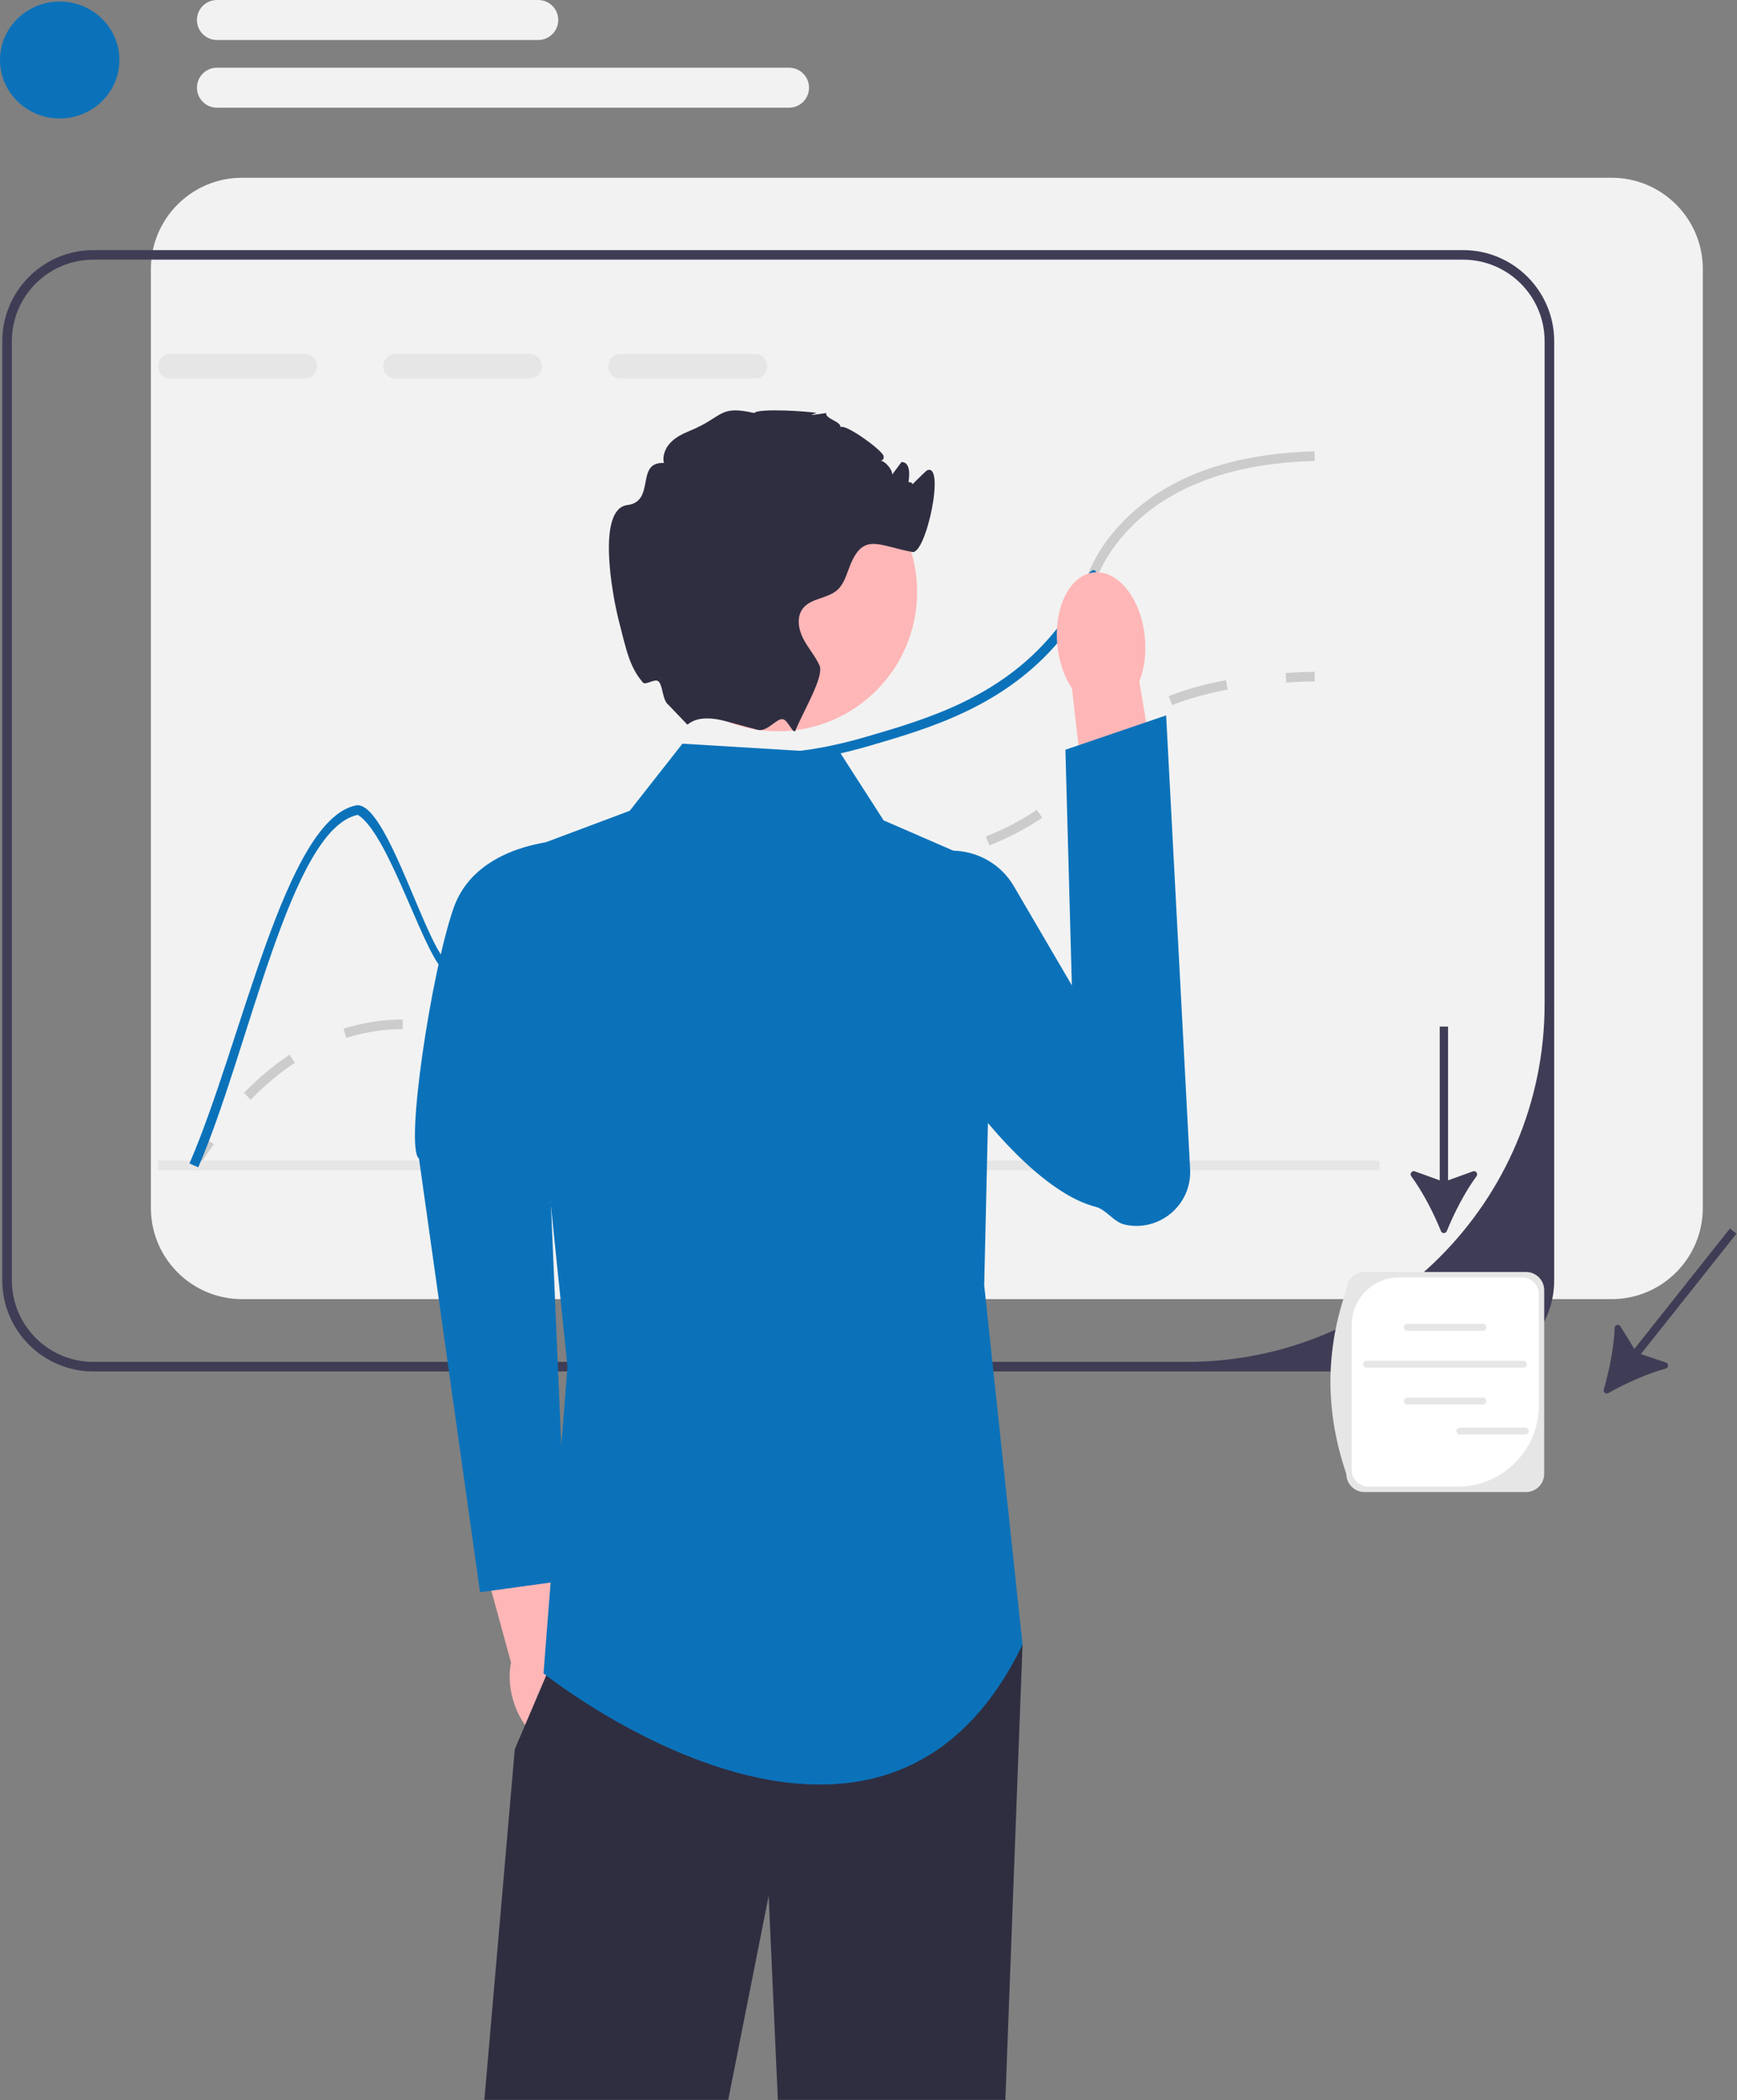 <?xml version="1.0" encoding="UTF-8" standalone="no"?><!DOCTYPE svg PUBLIC "-//W3C//DTD SVG 1.1//EN" "http://www.w3.org/Graphics/SVG/1.1/DTD/svg11.dtd"><svg width="100%" height="100%" viewBox="0 0 1511 1826" version="1.1" xmlns="http://www.w3.org/2000/svg" xmlns:xlink="http://www.w3.org/1999/xlink" xml:space="preserve" xmlns:serif="http://www.serif.com/" style="fill-rule:evenodd;clip-rule:evenodd;stroke-linejoin:round;stroke-miterlimit:2;"><rect x="0" y="0" width="1511" height="1826" fill="#808080" stroke="none"/><g><path d="M1402,154.558l-1191.5,0c-43.708,0 -79.25,35.542 -79.25,79.25l0,816.5c0,43.709 35.542,79.25 79.25,79.25l1191.5,0c43.708,0 79.25,-35.541 79.25,-79.25l0,-816.5c0,-43.708 -35.542,-79.25 -79.25,-79.25l0,0Z" style="fill:#f2f2f2;fill-rule:nonzero;"/><path d="M1272.73,217.45l-1191.5,-0c-43.709,-0 -79.25,35.541 -79.25,79.25l-0,816.5c-0,43.708 35.541,79.25 79.25,79.25l1191.5,-0c43.709,-0 79.251,-35.542 79.251,-79.25l-0,-816.5c-0,-43.709 -35.542,-79.25 -79.251,-79.25Zm70.917,655.432c0,171.89 -139.344,311.235 -311.234,311.235l-951.182,-0c-39.167,-0 -70.917,-31.751 -70.917,-70.917l-0,-816.5c-0,-39.166 31.75,-70.917 70.916,-70.917l1191.5,0c39.167,0 70.917,31.751 70.917,70.917l0,576.182Z" style="fill:#3f3d56;fill-rule:nonzero;"/></g><g><path d="M172.173,1015.5l-7.052,-4.439c4.584,-7.286 9.314,-14.348 14.055,-20.99l6.783,4.842c-4.649,6.51 -9.286,13.436 -13.786,20.587l-0,-0Z" style="fill:#ccc;fill-rule:nonzero;"/><path d="M218.122,956.116l-5.965,-5.819c12.716,-13.031 26.099,-24.219 39.775,-33.25l4.594,6.954c-13.182,8.704 -26.103,19.509 -38.404,32.115l0,-0Zm207.898,-52.6c-9.951,-0 -19.016,-1.274 -25.803,-2.385l1.346,-8.223c6.877,1.125 15.16,2.274 24.457,2.274c8.211,0 16.282,-0.901 24.673,-2.758l1.798,8.138c-8.988,1.987 -17.647,2.954 -26.471,2.954l0,-0Zm-124.693,-1.103l-2.506,-7.947c8.952,-2.824 18.225,-4.94 27.561,-6.293c8.018,-1.159 15.684,-1.723 23.434,-1.723l0.512,0l0,8.334l-0.512,-0c-7.347,-0 -14.62,0.535 -22.239,1.637c-8.893,1.288 -17.727,3.304 -26.25,5.992l0,-0Zm198.631,-24.082l-5.326,-6.409c11.499,-9.552 19.741,-21.102 28.469,-33.331l3.481,-4.865l6.762,4.871l-3.46,4.834c-9.05,12.681 -17.599,24.66 -29.926,34.9l0,-0Zm66.83,-76.408l-5.127,-6.572c11.232,-8.764 23.923,-15.867 38.796,-21.712c2.533,-0.997 4.954,-1.886 7.277,-2.677l2.69,7.885c-2.21,0.755 -4.509,1.599 -6.918,2.547c-14.117,5.549 -26.127,12.262 -36.718,20.529Zm100.604,-28.945c-2.804,-0 -5.463,-0.027 -8.018,-0.055l0.098,-8.334c2.612,0.031 5.338,0.037 8.223,0.055c9.806,0 23.464,-0.278 42.198,-2.447l0.96,8.276c-19.352,2.242 -33.226,2.476 -43.461,2.505Zm94.153,-10.913l-1.652,-8.167c14.968,-3.027 32.381,-6.63 49.617,-11.078l2.084,8.069c-17.434,4.498 -34.976,8.128 -50.049,11.176Zm99.137,-26.974l-3.117,-7.729c16.71,-6.736 31.218,-14.333 44.356,-23.228l4.672,6.901c-13.631,9.229 -28.65,17.098 -45.911,24.056Zm84.198,-59.546l-6.763,-4.87c2.326,-3.227 4.336,-6.374 6.279,-9.418c5.737,-8.984 11.672,-18.276 25.801,-29.681l0.989,-0.792l5.164,6.539l-0.918,0.734c-13.074,10.555 -18.386,18.877 -24.013,27.686c-2.004,3.139 -4.079,6.386 -6.539,9.802Zm74.758,-62.5l-3.04,-7.759c14.852,-5.823 31.627,-10.509 49.858,-13.929l1.538,8.191c-17.718,3.325 -33.988,7.866 -48.356,13.497l-0,0Z" style="fill:#ccc;fill-rule:nonzero;"/><path d="M1118.93,593.429l-0.521,-8.317c8.097,-0.507 16.563,-0.841 25.163,-0.995l0.15,8.333c-8.477,0.151 -16.819,0.48 -24.792,0.979l-0,-0Z" style="fill:#ccc;fill-rule:nonzero;"/></g><g><path d="M265.098,307.747l-116.917,-0c-5.875,-0 -10.667,4.791 -10.667,10.666c0,5.917 4.792,10.709 10.667,10.709l116.917,-0c5.875,-0 10.666,-4.792 10.666,-10.709c0,-5.874 -4.791,-10.666 -10.666,-10.666Z" style="fill:#e6e6e6;fill-rule:nonzero;"/><path d="M460.931,307.747l-116.917,-0c-5.875,-0 -10.666,4.791 -10.666,10.666c-0,5.917 4.791,10.709 10.666,10.709l116.917,-0c5.875,-0 10.667,-4.792 10.667,-10.709c-0,-5.874 -4.792,-10.666 -10.667,-10.666Z" style="fill:#e6e6e6;fill-rule:nonzero;"/><path d="M656.764,307.747l-116.916,-0c-5.875,-0 -10.667,4.791 -10.667,10.666c-0,5.917 4.792,10.709 10.667,10.709l116.916,-0c5.875,-0 10.667,-4.792 10.667,-10.709c0,-5.874 -4.792,-10.666 -10.667,-10.666Z" style="fill:#e6e6e6;fill-rule:nonzero;"/></g><rect x="137.397" y="1009.12" width="1062.5" height="8.333" style="fill:#e6e6e6;"/><path d="M1143.77,400.783c-75.625,1.959 -132.041,24.209 -167.791,66.042c-13.209,15.5 -18.584,27.708 -24.25,40.625c-5.625,12.75 -11.375,25.875 -24.75,43l-0,-14.167c8.291,-12.166 12.75,-22.333 17.124,-32.208c5.917,-13.5 11.542,-26.25 25.542,-42.625c37.334,-43.75 95.833,-66.958 173.875,-69l0.25,8.333l0,0Z" style="fill:#ccc;fill-rule:nonzero;"/><path d="M951.731,507.45c-5.625,12.75 -11.375,25.875 -24.75,43c-1.584,2.042 -3.292,4.167 -5.125,6.375c-48.25,57.375 -112.709,76.208 -164.542,91.375c-3.25,0.958 -6.417,1.833 -9.5,2.666c-46.083,12.5 -71.333,12.042 -90.125,11.75c-18.875,-0.333 -31.334,-0.541 -53.625,12.209c-40.875,23.292 -57.625,57.375 -73.833,90.333c-16.709,33.917 -32.459,65.959 -72.626,81c-27.875,10.417 -47.458,5.25 -68.166,-0.166c-17.792,-4.709 -49.858,-120.6 -78.25,-137.5c-58.625,12.291 -94.25,203.874 -138.709,306.458l-7.666,-3.334c45.625,-105.166 83.208,-298.374 144.625,-311.291c27.375,-5.75 63.416,132.667 82.125,137.583c19.416,5.125 37.708,9.917 63.125,0.417c37.083,-13.833 51.416,-43.042 68.041,-76.833c16,-32.501 34.125,-69.334 77.167,-93.917c24.292,-13.875 38.417,-13.625 57.917,-13.292c18.583,0.334 43.666,0.75 90,-12.041c2.333,-0.667 4.708,-1.334 7.166,-2.042c50.751,-14.833 113.875,-33.292 160.459,-88.708c4.583,-5.459 8.375,-10.5 11.541,-15.209c8.292,-12.166 12.75,-22.333 17.125,-32.208c5.917,-13.5 13.292,-9.542 7.625,3.375l0,-0Z" style="fill:#0b72ba;fill-rule:nonzero;"/><g><path d="M507.399,1460.7c-3.298,-11.486 -8.946,-21.282 -15.671,-28.27l-24.432,-111.375l-53.254,13.047l30.517,111.573c-2.007,9.44 -1.605,20.71 1.693,32.195c7.535,26.238 27.332,43.664 44.217,38.923c16.886,-4.742 24.466,-29.855 16.931,-56.093l-0.001,-0Z" style="fill:#ffb6b6;fill-rule:nonzero;"/><path d="M500.032,730.113c-0,0 -84.101,-1.722 -105.486,59.523c-19.465,55.745 -42.539,208.898 -30.065,217.747l53.094,377.023l75.712,-10.404l-19.431,-452.37l26.176,-191.519l-0,0Z" style="fill:#0b72ba;fill-rule:nonzero;"/></g><path d="M889.481,1429.95l-14.917,395.833l-197.917,0l-8,-177.375l-35.166,177.375l-212.125,0l26.458,-304.916l27.333,-64.125l18.5,-43.459l395.834,16.667Z" style="fill:#2f2e41;fill-rule:nonzero;"/><path d="M731.147,654.95l-137.5,-8.333l-45.833,58.333l-100,37.5l45.833,445.833l-20.833,266.667c-0,-0 291.667,233.333 416.667,-25l-33.334,-312.5l8.334,-362.5l-95.834,-41.667l-37.5,-58.333Z" style="fill:#0b72ba;fill-rule:nonzero;"/><g><path d="M995.857,553.538c1.492,14.446 -0.403,28.031 -4.765,38.923l22.904,136.716l-65.374,8.996l-16.195,-139.654c-6.497,-9.77 -11.128,-22.681 -12.62,-37.127c-3.408,-33.001 10.853,-61.511 31.854,-63.68c21,-2.169 40.788,22.825 44.196,55.826l-0,0l-0,0Z" style="fill:#ffb6b6;fill-rule:nonzero;"/><path d="M881.989,770.603c-22.537,-38.519 -78.44,-42.151 -103.478,-5.208c-6.845,10.099 -4.938,21.451 -6.572,35.09c-6.938,57.902 104.018,229 180.793,248.7c10.074,2.585 15.813,13.452 25.982,15.638l-0,-0c30.123,6.474 58.17,-17.435 56.544,-48.204l-20.855,-394.616l-87.613,29.883l5.608,204.877l-50.409,-86.16l-0,0Z" style="fill:#0b72ba;fill-rule:nonzero;"/></g><g><circle cx="676.666" cy="514.718" r="121.116" style="fill:#ffb6b6;"/><path d="M789.481,425.783c-1.042,0.251 15.943,-16.305 16.666,-16.666c16.667,-8.334 -0.458,73.125 -12.5,70.833c-29.625,-5.625 -42.416,-16.792 -53.916,11.083c-3.209,7.75 -5.209,16.5 -11.459,22.042c-8.583,7.542 -22.833,6.917 -29.833,15.916c-5.625,7.251 -4,17.917 0.167,26.084c4.166,8.208 10.5,15.167 14.291,23.542c4.25,9.416 -13.875,39.375 -20.791,56.208l-0,0.042l-0.042,0.098c-1.837,4.416 -6.205,-8.304 -10.816,-9.573c-5.517,-1.52 -13.646,11.509 -22.434,9.141c-0.042,0 -0.083,-0.042 -0.125,-0.042c-8.375,-2.333 -17.709,-4.833 -26.958,-7.333l-0.042,0c-26.042,-7.083 -32.625,3.084 -33.875,2.792l-16.167,-16.917c-5.548,-4.039 -4.921,-17.081 -8.833,-20.583c-3.2,-2.865 -11.176,3.754 -13.527,1.001c-11.526,-13.5 -14.178,-27.005 -20.973,-53.668c-6.209,-24.375 -19.083,-97.333 7.375,-100.625c24.958,-3.125 6.708,-37.875 31.833,-36.583c-1.5,-6.333 1.292,-13.125 5.834,-17.792c4.499,-4.708 10.499,-7.625 16.541,-10.125c29.792,-12.166 24.834,-22.624 56.25,-15.541c3.125,-4.375 48.5,-1.459 54.167,-0c0.416,0.083 -14.042,3.541 8.333,-0c-0.833,5.125 13.333,7.375 12.5,12.5c3.125,-4.209 36.709,19.958 37.5,25c1.042,6.291 -8.458,3.083 -2.125,4.041c3.75,0.584 10.167,8.209 9.542,12c2.708,-3.666 5.417,-7.291 8.166,-10.958c0.5,0.042 0.959,0.125 1.459,0.208c12.667,2.417 -1.855,43.825 -1.333,30.917c0.958,-23.708 17.749,-9.833 5.125,-7.042Z" style="fill:#2f2e41;fill-rule:nonzero;"/></g><path d="M1253.48,1070.41c0.933,2.298 4.154,2.298 5.086,-0.001c6.507,-16.039 15.769,-34.001 25.844,-47.728c1.613,-2.198 -0.61,-5.134 -3.174,-4.207l-21.597,7.813l-0,-133.693l-7.23,-0l0,133.694l-21.605,-7.815c-2.563,-0.927 -4.787,2.009 -3.174,4.207c10.076,13.727 19.339,31.69 25.85,47.73l-0,-0Z" style="fill:#3f3d56;fill-rule:nonzero;"/><path d="M1395.11,1208.07c-0.699,2.381 1.823,4.383 3.983,3.163c15.07,-8.514 33.494,-16.819 49.921,-21.303c2.63,-0.718 2.715,-4.4 0.131,-5.269l-21.772,-7.312l83.145,-104.694l-5.662,-4.497l-83.145,104.695l-12.059,-19.556c-1.43,-2.321 -4.998,-1.404 -5.102,1.321c-0.646,17.015 -4.563,36.843 -9.44,53.452l-0,0Z" style="fill:#3f3d56;fill-rule:nonzero;"/><g><path d="M1327.47,1297.29l-140.506,-0c-8.724,-0 -15.821,-7.097 -15.821,-15.821c-18.577,-54.298 -18.21,-107.504 0,-159.679c0,-8.724 7.097,-15.821 15.821,-15.821l140.506,0c8.723,0 15.82,7.097 15.82,15.821l0,159.679c0,8.724 -7.097,15.821 -15.82,15.821Z" style="fill:#e6e6e6;fill-rule:nonzero;"/><path d="M1217.07,1110.68c-22.76,-0 -41.211,18.451 -41.211,41.211l-0,126.187c-0,8.006 6.489,14.495 14.495,14.495l77.7,0c38.949,0 70.524,-31.575 70.524,-70.525l0,-96.873c0,-8.006 -6.489,-14.495 -14.494,-14.495l-107.014,-0l0,-0Z" style="fill:#fff;fill-rule:nonzero;"/><g><path d="M1289.94,1157.09l-65.783,-0c-1.659,-0 -3.008,-1.35 -3.008,-3.008c0,-1.659 1.349,-3.008 3.008,-3.008l65.783,0c1.658,0 3.007,1.349 3.007,3.008c0,1.658 -1.349,3.008 -3.007,3.008Z" style="fill:#e6e6e6;fill-rule:nonzero;"/><path d="M1289.94,1221.22l-65.783,0c-1.659,0 -3.008,-1.349 -3.008,-3.008c0,-1.658 1.349,-3.007 3.008,-3.007l65.783,0c1.658,0 3.007,1.349 3.007,3.007c0,1.659 -1.349,3.008 -3.007,3.008Z" style="fill:#e6e6e6;fill-rule:nonzero;"/><path d="M1325.24,1189.17l-136.383,0c-1.658,0 -3.008,-1.349 -3.008,-3.007c0,-1.659 1.35,-3.008 3.008,-3.008l136.383,0c1.658,0 3.007,1.349 3.007,3.008c0,1.658 -1.349,3.007 -3.007,3.007Z" style="fill:#e6e6e6;fill-rule:nonzero;"/></g><path d="M1326.85,1247.3l-56.907,-0c-1.659,-0 -3.008,-1.35 -3.008,-3.008c-0,-1.659 1.349,-3.007 3.008,-3.007l56.907,-0c1.659,-0 3.007,1.348 3.007,3.007c0,1.658 -1.348,3.008 -3.007,3.008Z" style="fill:#e6e6e6;fill-rule:nonzero;"/></g><g><ellipse cx="51.93" cy="52.174" rx="51.93" ry="50.836" style="fill:#0b72ba;"/><path d="M468.234,34.783l-279.521,-0c-9.589,-0 -17.391,-7.802 -17.391,-17.392c-0,-9.589 7.802,-17.391 17.391,-17.391l279.521,0c9.589,0 17.391,7.802 17.391,17.391c0,9.59 -7.802,17.392 -17.391,17.392Z" style="fill:#f2f2f2;fill-rule:nonzero;"/><path d="M686.373,93.646l-497.66,-0c-9.589,-0 -17.391,-7.802 -17.391,-17.392c-0,-9.589 7.802,-17.391 17.391,-17.391l497.66,-0c9.589,-0 17.391,7.802 17.391,17.391c0,9.59 -7.802,17.392 -17.391,17.392Z" style="fill:#f2f2f2;fill-rule:nonzero;"/></g></svg>